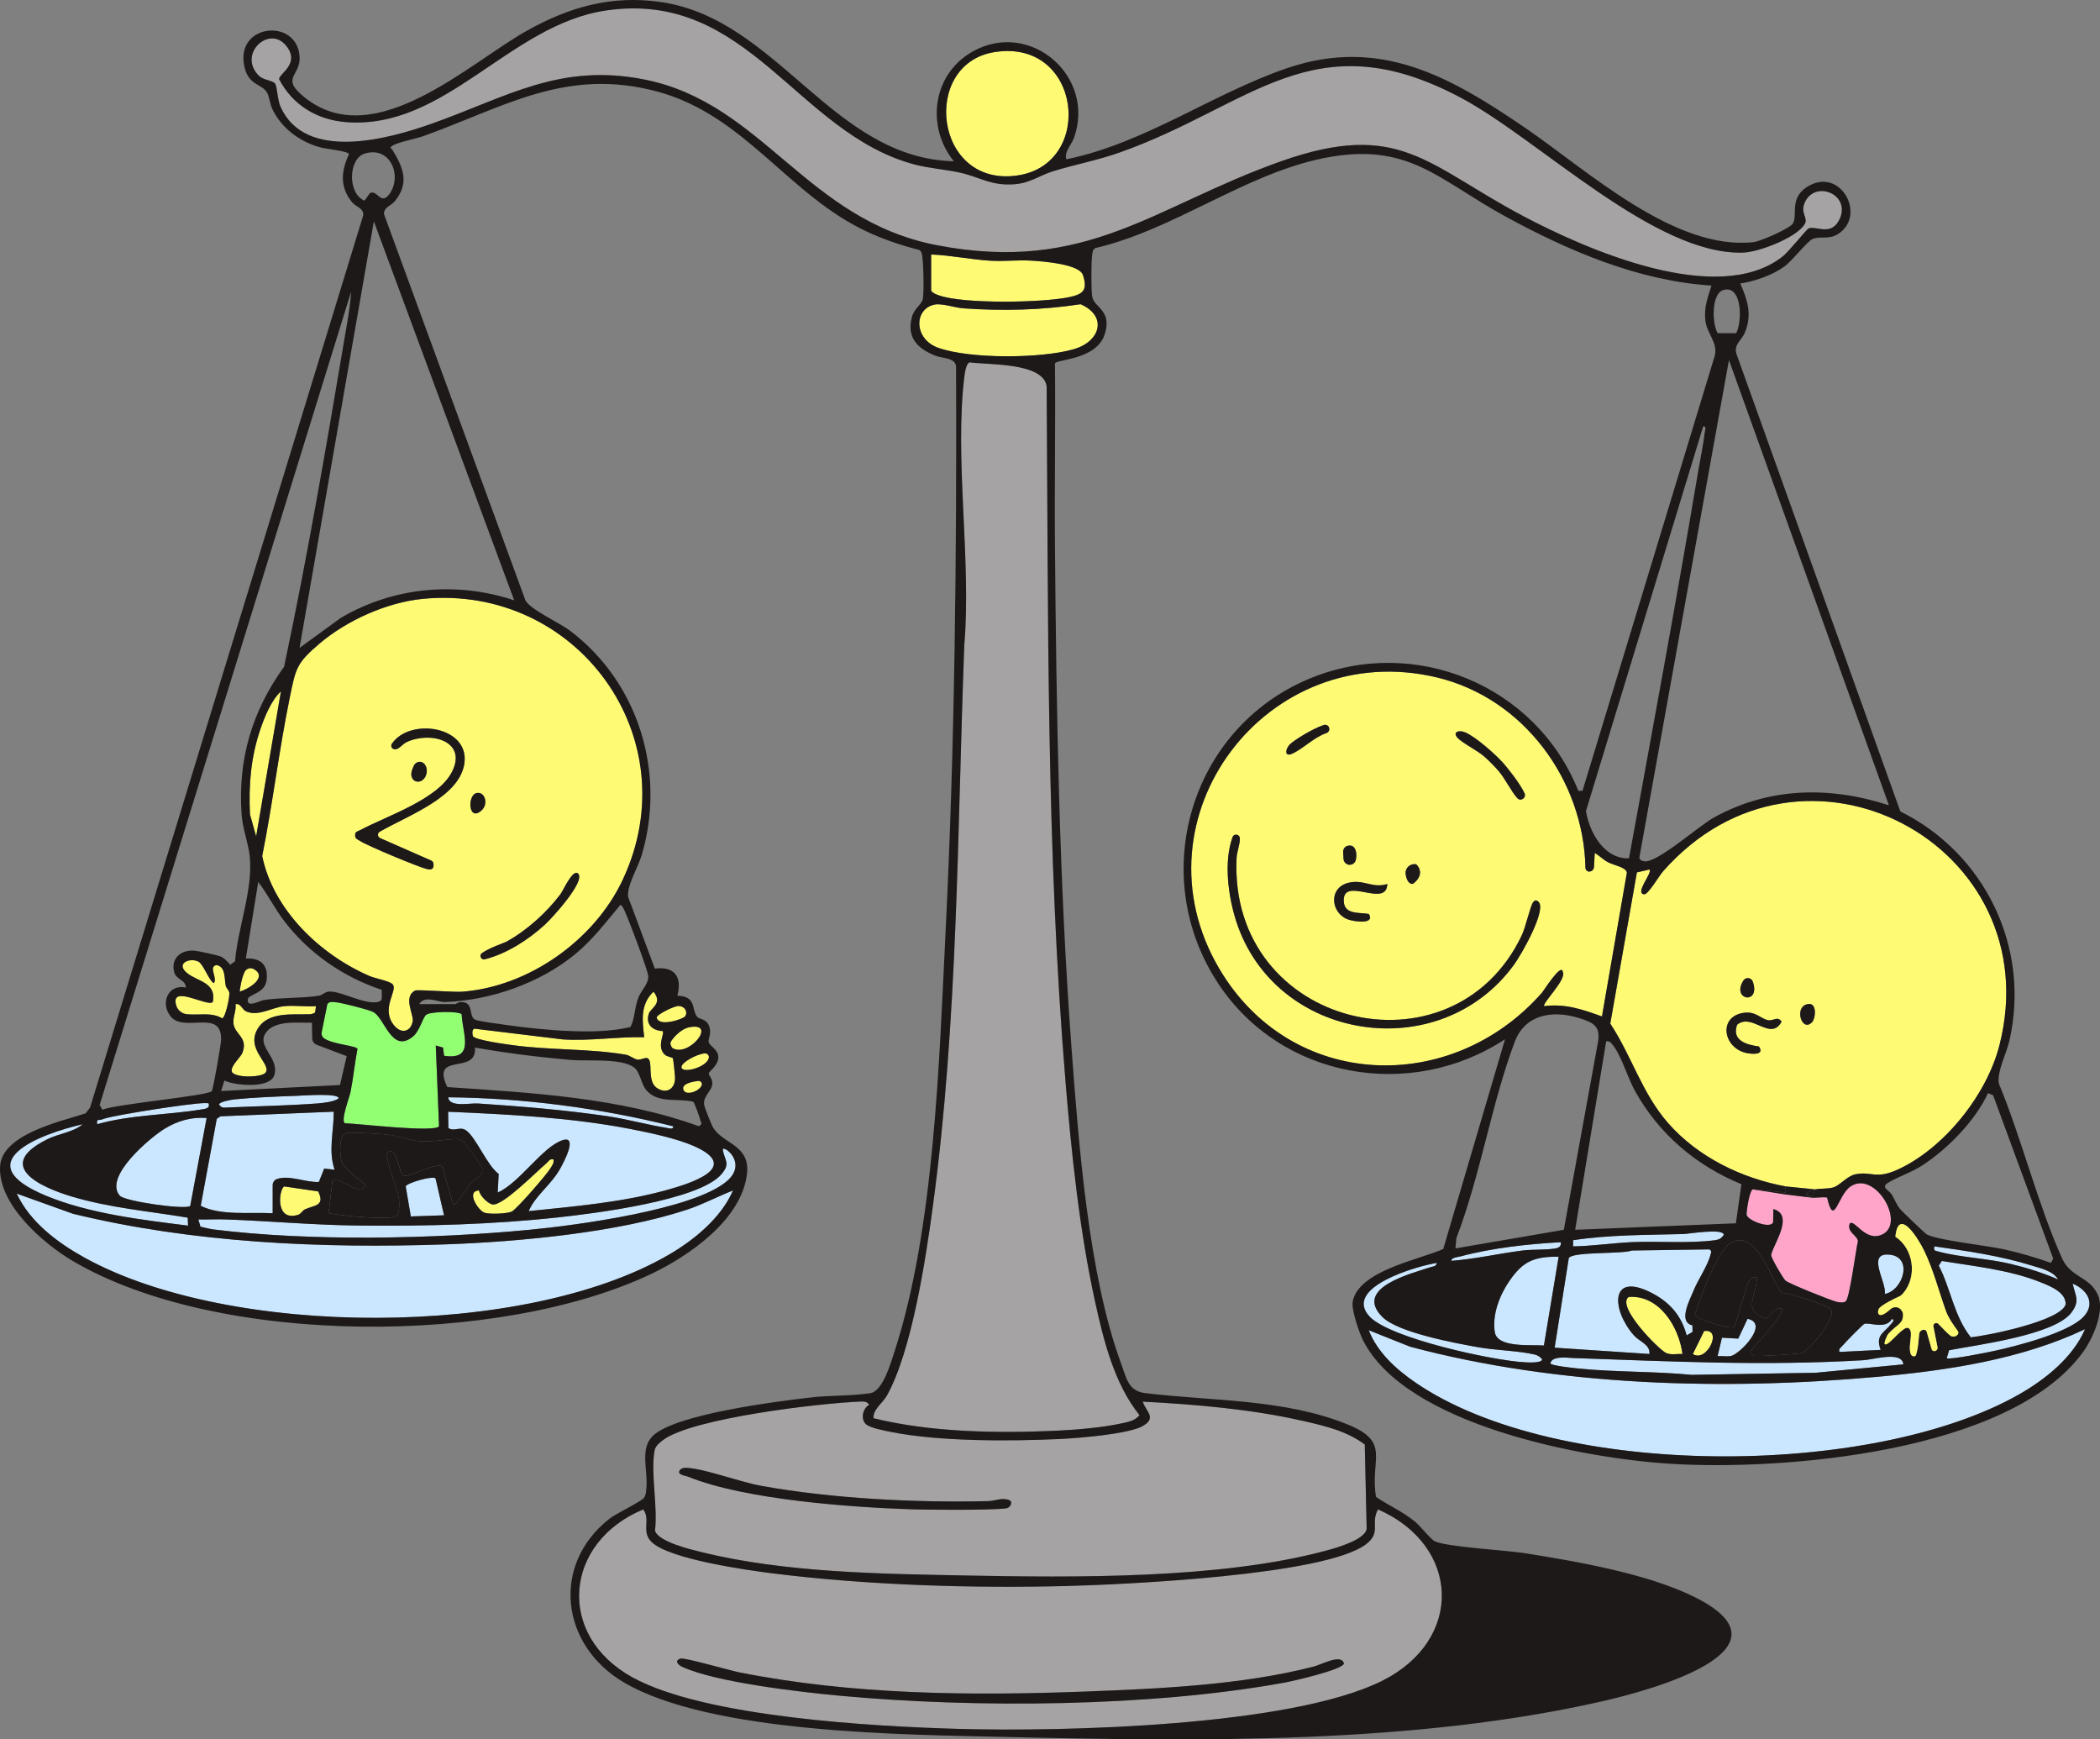 <svg width="454" height="376" viewBox="0 0 454 376" fill="none" xmlns="http://www.w3.org/2000/svg">
<rect x="0" y="0" width="454" height="376" fill="#808080" stroke="none"/>
<g clip-path="url(#clip0_1766_5559)">
<path d="M38.088 217.311C38.391 218.368 39.306 219.133 40.395 219.245C42.952 219.513 45.687 218.744 48.03 220.127C48.731 220.055 49.699 215.463 49.583 214.621C49.498 214.012 48.9 213.569 48.811 213.122C48.468 211.443 48.793 209.228 47.066 208.673C46.589 208.52 46.076 208.865 46.026 209.366C45.951 210.118 46.897 212.021 46.183 212.522C45.121 211.824 43.951 208.404 42.898 207.871C41.051 206.936 37.878 208.256 40.439 210.338C42.702 212.177 46.861 212.356 46.018 216.604C44.866 217.75 36.762 212.67 38.097 217.311H38.088Z" fill="#FFFA74"/>
<path d="M61.471 256.472C60.378 256.812 59.267 264.175 64.439 262.609C65.068 262.421 65.425 261.651 65.925 261.418C67.879 260.514 70.378 260.72 68.785 257.537L61.471 256.468V256.472Z" fill="#FFFA74"/>
<path d="M96.234 268.991C69.562 269.918 41.675 268.678 15.771 262.376L3.61 258.012C6.48 264.202 12.504 268.678 18.332 271.892C49.788 289.254 113.326 289.353 144.483 271.288C150.021 268.078 155.858 263.32 158.464 257.34C155.1 258.647 151.994 260.339 148.54 261.481C133.528 266.44 112.099 268.441 96.23 268.991H96.234Z" fill="#CBE7FF"/>
<path d="M151.659 234.723C151.936 234.217 151.53 233.599 150.954 233.662C149.548 233.81 147.228 234.32 147.759 235.618C148.267 236.858 150.927 236.057 151.659 234.723Z" fill="#FFFA74"/>
<path d="M103.348 238.537C112.679 239.15 122.144 239.933 131.39 241.294C135.661 241.921 139.851 243.134 144.073 243.796C144.55 243.872 145.626 244.27 145.518 243.465C129.659 239.512 113.259 237.355 96.881 237.194C97.136 239.441 101.5 238.416 103.343 238.537H103.348Z" fill="#CBE7FF"/>
<path d="M87.702 256.436L88.818 262.958L95.989 262.707L94.146 254.709C93.32 254.172 88.18 255.649 87.698 256.436H87.702Z" fill="#CBE7FF"/>
<path d="M100.523 247.144C100.054 246.54 99.332 246.195 98.568 246.222C95.748 246.325 92.678 246.996 89.942 246.611C88.144 246.361 85.917 245.497 83.713 245.251C82.534 245.121 75.555 244.687 74.881 244.888C73.154 245.412 73.453 249.709 73.877 251.087C74.431 252.896 79.031 255.845 79.027 256.213C77.67 258.84 73.489 254.131 71.874 255.282L71.057 262.206C73.181 262.801 85.176 263.893 85.984 262.73C87.318 258.397 84.351 254.427 83.797 250.528C83.686 249.749 83.195 249.481 84.181 248.827C86.02 248.465 86.18 253.809 87.354 254.163C89.121 254.239 94.338 251.249 95.583 252.144L98.015 260.46C98.64 260.612 101.054 256.562 101.79 255.752C102.692 254.758 104.713 253.925 104.414 252.735C104.321 252.372 101.866 248.854 100.532 247.144H100.523Z" fill="#1D1919"/>
<path d="M104.785 262.166C105.923 262.501 109.457 262.385 110.604 261.919C111.594 261.517 118.342 253.733 119.042 252.48C119.386 251.862 119.814 251.437 119.64 250.622C118.801 250.43 118.583 251.096 118.079 251.513C116.012 253.223 108.823 260.586 106.543 260.371C105.557 260.277 103.66 258.437 103.566 257.336C100.612 257.443 103.428 261.767 104.78 262.166H104.785Z" fill="#FFFA74"/>
<path d="M72.338 252.856C70.918 248.653 72.177 244.624 72.15 240.3L47.66 241.303L46.861 241.845L43.394 260.653C47.713 262.81 54.032 262 58.95 262.251V256.195C58.95 255.608 59.303 255.058 59.856 254.865C62.542 253.925 66.077 255.635 68.928 255.492L70.084 252.587L72.333 252.847L72.338 252.856Z" fill="#CBE7FF"/>
<path d="M56.259 157.726C54.228 163.747 53.729 169.749 54.05 176.087L55.375 180.791L60.73 149.464C58.66 151.348 57.16 155.045 56.255 157.726H56.259Z" fill="#FFFA74"/>
<path d="M43.523 239.83C44.344 239.696 45.433 239.633 45.116 238.537C44.375 237.937 28.975 240.475 26.739 240.913C25.209 241.213 23.451 241.482 22 242.001C21.286 242.256 20.804 241.764 21.023 243.008C28.306 240.954 36.182 241.039 43.519 239.83H43.523Z" fill="#CBE7FF"/>
<path d="M9.871 258.446C19.273 262.358 30.599 263.679 40.658 264.941L40.591 263.218C32.251 261.821 23.647 261.096 15.48 258.639C8.421 256.517 -1.183 251.933 10.219 246.271C12.709 245.036 15.846 244.758 17.899 243.013C8.537 245.148 -7.31 251.293 9.875 258.442L9.871 258.446Z" fill="#CBE7FF"/>
<path d="M54.84 209.465C54.121 209.075 53.238 209.371 52.881 210.105C52.252 211.394 51.908 213.507 51.819 214.361C54.38 213.547 57.776 211.054 54.84 209.465Z" fill="#FFFA74"/>
<path d="M92.084 219.402C91.344 220.118 90.701 222.875 89.326 224.016C84.663 227.893 83.24 220.091 80.683 218.753C79.647 218.211 73.721 216.716 72.503 216.626C71.856 216.577 71.222 216.438 70.771 217.043L69.549 223.103C69.446 223.622 69.642 224.164 70.079 224.459C72.047 225.793 77.13 226.035 77.282 226.738C76.693 229.759 76.398 232.95 75.8 235.954C75.546 237.234 73.605 242.176 74.555 242.798C77.349 242.86 93.892 244.861 94.913 243.465L94.213 225.995L95.779 226.442L96.011 228.21C102.812 229.226 99.978 223.484 99.813 219.249C99.327 218.529 92.914 218.587 92.084 219.393V219.402Z" fill="#92FF72"/>
<path d="M50.212 231.841C51.364 233.076 56.678 232.875 57.424 231.854C58.78 229.988 52.885 226.751 55.826 222.199C58.089 218.699 63.172 219.348 66.911 219.25C67.335 219.241 67.75 219.115 68.107 218.883L68.125 218.869L68.321 217.504C66.085 217.656 63.613 217.28 61.413 217.504C58.78 217.772 55.822 219.814 53.162 218.609C52.381 218.256 52.091 216.859 50.926 217.052C51.127 218.484 50.306 219.836 50.48 221.259C50.775 223.667 53.769 224.267 52.368 227.678C52.011 228.546 49.471 230.775 50.217 231.836L50.212 231.841Z" fill="#FFFA74"/>
<path d="M47.356 238.756C47.928 239.611 48.436 239.427 49.293 239.391C55.487 239.123 62.453 238.984 68.535 238.528C69.897 238.425 72.275 238.169 73.217 237.413C73.217 236.236 65.528 236.827 64.207 236.871C59.923 237.024 54.934 237.216 50.694 237.641C50.078 237.704 47.356 238.156 47.352 238.756H47.356Z" fill="#CBE7FF"/>
<path d="M35.602 243.984C32.501 245.886 22.299 254.391 25.909 258.477C26.985 259.695 39.873 261.525 41.118 260.706L44.674 241.665C41.386 241.428 38.382 242.279 35.602 243.984Z" fill="#CBE7FF"/>
<path d="M368.418 287.728L365.977 292.692C368.975 294.679 372.568 287.128 368.418 287.728Z" fill="#FFFA74"/>
<path d="M340.089 269.417C344.311 269.359 348.586 268.692 352.79 268.504C358.355 268.258 365.258 268.826 370.68 268.096C371.657 267.967 372.072 267.752 372.657 266.955C372.67 265.42 365.053 266.722 363.982 266.749C355.998 266.964 347.984 266.888 340.089 268.083V269.412V269.417Z" fill="#CBE7FF"/>
<path d="M339.161 271.95L336.1 291.327L356.601 292.692C356.775 290.62 354.472 290.051 353.245 288.677C348.537 283.395 347.832 274.922 356.761 279.331C360.796 281.323 363.473 284.246 364.642 288.664L365.91 287.921L365.892 286.502C362.701 285.781 365.316 280.987 366.204 278.825C367.168 276.489 369.225 273.557 369.792 271.22C369.926 270.679 370.18 270.522 369.555 270.079L352.812 270.321C350.683 271.144 340.04 270.509 339.161 271.955V271.95Z" fill="#CBE7FF"/>
<path d="M419.808 272.586L419.147 273.579C421.816 278.803 422.369 284.317 426.06 289.08C429.786 288.717 445.552 285.521 446.57 281.967C446.695 279.255 442.902 277.867 440.733 277.017C434.271 274.484 426.64 273.687 419.808 272.586Z" fill="#CBE7FF"/>
<path d="M352.112 280.356C349.287 282.353 358.676 291.775 360.18 292.459C361.287 292.961 362.585 292.612 363.741 292.688C362.947 286.721 358.68 279.868 352.112 280.352V280.356Z" fill="#FFFA74"/>
<path d="M377.807 285.083L375.794 289.367L372.273 289.165L371.327 293.14C372.26 293.082 373.304 293.292 374.21 293.117C376.057 292.764 382.658 286.095 377.807 285.083Z" fill="#CBE7FF"/>
<path d="M379.208 293.068C379.864 293.274 389.097 292.696 389.615 292.459C391.27 291.703 397.076 284.998 395.795 282.916C395.469 282.388 386.531 279.264 385.152 279.497C382.729 276.287 379.775 265.715 374.281 268.584C371.363 270.11 367.405 280.933 366.378 284.362C366.458 284.863 373.657 287.486 374.835 286.815C375.348 286.484 377.298 278.243 378.106 276.896C378.623 276.037 378.806 276.032 379.801 276.14C379.904 279.922 376.41 283.382 381.747 285.02C382.948 284.362 383.479 282.563 385.157 282.854C386.165 283.865 379.342 290.857 378.467 292.034C378.356 292.526 378.771 292.938 379.203 293.072L379.208 293.068Z" fill="#1D1919"/>
<path d="M418.188 269.421C418.019 270.41 418.264 270.316 419.058 270.536C423.637 271.811 429.724 272.013 434.704 273.217C438.252 274.076 441.616 275.142 444.963 276.574C443.825 274.703 441.219 274.188 439.26 273.571C432.562 271.471 425.145 270.393 418.193 269.417L418.188 269.421Z" fill="#CBE7FF"/>
<path d="M391.511 258.871L386.067 258.209L378.913 257.09C378.204 257.524 377.588 261.597 377.601 262.519C377.624 263.772 382.858 265.769 383.336 264.193L383.385 261.364C388.24 262.649 382.84 269.806 382.925 271.395C382.956 271.995 385.491 276.372 386.027 276.833C386.767 277.474 395.916 281.166 397.098 281.408C397.705 281.533 398.49 281.69 399.026 281.31C399.896 280.692 401.217 270.088 401.677 268.307C401.556 267.035 399.236 266.355 399.892 264.498C400.94 263.401 403.247 268.584 406.925 266.852C412.115 264.404 405.385 252.949 400.11 256.441C397.268 258.321 396.54 265.576 395.005 258.862C393.845 258.683 392.448 259.055 391.511 258.871Z" fill="#FFA5C9"/>
<path d="M359.497 188.396C358.698 189.309 356.297 193.382 355.485 193.315C353.276 193.127 357.328 188.651 356.601 187.957L353.879 188.58L348.126 221.259C352.785 228.331 354.981 236.33 360.63 242.771C367.07 250.116 376.508 254.7 386.036 256.459L392.435 257.103C393.734 256.861 395.184 257.023 396.34 256.678C397.741 256.257 399.37 254.198 401.106 253.845C404.604 253.128 405.515 255.008 410.321 252.797C420.335 248.187 429.514 236.661 432.245 225.999C443.352 182.671 389.704 153.98 359.497 188.392V188.396ZM376.892 211.976C377.164 211.546 377.691 211.34 378.177 211.483C378.534 211.586 378.824 211.859 378.945 212.213C380.676 217.311 374.21 216.215 376.892 211.976ZM375.553 221.51C374.313 224.952 377.593 225.838 380.266 226.219C381.506 228.04 379.021 227.866 377.914 227.691C372.519 226.832 371.287 219.715 377.03 218.932C379.663 218.574 380.721 220.328 382.359 220.552C383.372 220.691 384.376 219.594 385.161 220.865C382.747 225.216 378.806 218.842 375.553 221.514V221.51ZM391.748 220.964C389.441 223.367 387.633 217.15 391.181 217.016C392.828 217.061 392.506 220.171 391.748 220.964Z" fill="#FFFA74"/>
<path d="M220.163 37.899C236.746 35.28 233.792 8.299 215.023 11.257C198.922 13.795 201.956 40.777 220.163 37.899Z" fill="#FFFA74"/>
<path d="M341.209 295.825C349.345 296.64 357.591 296.403 365.727 297.195L392.542 296.743L411.485 294.93C411.177 291.976 405.104 293.901 402.779 294.035C381.055 295.297 361.88 294.308 340.33 293.57C338.898 293.52 335.488 293.01 335.172 294.706C335.158 295.199 340.326 295.74 341.205 295.825H341.209Z" fill="#CBE7FF"/>
<path d="M326.331 276.878C324.216 279.953 322.561 284.161 323.163 287.965C323.712 291.425 330.986 290.638 333.779 290.844L336.966 271.655C331.682 271.619 329.277 272.599 326.331 276.878Z" fill="#CBE7FF"/>
<path d="M408.125 271.189C403.6 271.042 407.902 277.259 407.478 279.712C411.575 278.91 413.752 271.373 408.125 271.189Z" fill="#CBE7FF"/>
<path d="M403.024 286.193C402.716 286.323 398.754 290.342 398.325 290.902C397.982 291.349 397.46 291.47 397.66 292.245L406.581 291.797C405.381 288.552 407.295 288.189 408.821 286.211C409.089 285.862 409.709 285.437 409.04 285.087C407.674 287.5 404.095 285.745 403.024 286.193Z" fill="#CBE7FF"/>
<path d="M333.382 214.572C333.703 214.209 337.613 207.988 337.862 210.114C338.768 211.694 333.257 216.985 333.846 217.495C338.478 216.926 342.111 218.216 346.328 219.728L351.719 188.638C351.504 187.452 349.005 187.098 347.667 186.404C346.618 185.863 345.792 184.977 344.775 184.381L344.605 187.425C344.574 187.975 344.119 188.41 343.57 188.41C343.128 188.41 342.771 188.052 342.762 187.608C342.365 168.621 329.402 150.972 310.73 146.465C273.981 137.598 244.328 176.736 263.593 209.411C279.104 235.717 313.729 236.925 333.382 214.581V214.572ZM316.759 158.317C319.066 159.311 323.176 162.963 324.93 164.893C325.64 165.671 328.536 169.216 329.584 171.463C330.044 172.444 328.781 173.334 328.04 172.551C328.036 172.547 328.027 172.538 328.023 172.533C326.818 171.257 325.403 168.326 324.011 166.71C323.141 165.698 321.904 164.432 320.905 163.559C319.365 162.216 316.192 160.663 315.117 159.517C313.943 158.264 315.367 157.722 316.755 158.322L316.759 158.317ZM306.022 186.807C306.129 186.821 306.232 186.87 306.299 186.95C307.557 188.36 306.991 189.931 305.554 190.992C305.487 191.042 305.411 191.077 305.331 191.077C304.518 191.109 303.987 189.985 303.876 188.862C303.76 187.658 304.822 186.668 306.018 186.812L306.022 186.807ZM291.269 182.85C291.773 182.698 292.322 182.747 292.679 183.132C293.264 183.768 293.326 184.878 293.126 185.845C292.987 186.507 292.394 186.973 291.72 186.933C291.042 186.892 290.497 186.346 290.457 185.666L290.372 184.202C290.337 183.602 290.694 183.025 291.269 182.85ZM291.434 190.854C294.786 189.972 296.669 192.134 299.927 191.091C299.766 196.493 290.176 189.139 290.515 194.895C290.685 197.756 293.907 197.196 295.928 197.568C297.329 199.832 292.974 199.264 291.573 198.803C287.722 197.545 287.097 191.999 291.439 190.854H291.434ZM278.703 161.07C279.412 160.202 283.696 157.534 286.195 156.715C286.941 156.473 287.623 157.23 287.315 157.95C287.208 158.205 286.99 158.389 286.731 158.474C284.049 159.36 281.536 162.019 279.243 162.968C277.748 163.586 277.828 162.135 278.698 161.07H278.703ZM267.225 199.049C265.552 193.826 264.498 186.297 266.471 180.944C266.779 180.111 268.011 180.326 268.042 181.217C268.086 182.519 267.399 184.122 267.332 185.478C265.587 222.181 314.073 233.698 329.013 202.138C329.776 200.522 330.847 195.898 331.387 195.119C331.847 194.452 332.24 194.502 332.735 195.101C334.123 197.218 328.853 206.408 327.326 208.507C311.226 230.672 275.579 225.153 267.216 199.049H267.225Z" fill="#FFFA74"/>
<path d="M230.556 342.846C210.212 343.374 187.346 342.654 167.18 340.129C161.494 339.417 144.782 337.068 140.904 333.361C138.508 331.07 140.766 328.554 139.061 326.289C122.005 333.352 120.051 353.418 136.745 362.599C152.453 371.233 189.037 373.22 207.311 373.731C229.892 374.362 278.993 373.194 298.757 363.364C316.554 354.511 315.764 334.122 297.914 326.28C296.178 329.351 298.748 331.253 295.236 333.872C286.276 340.559 243.083 342.524 230.552 342.846H230.556ZM277.699 363.722C248.777 369.008 210.756 369.277 181.451 366.547C173.048 365.763 154.783 363.673 147.5 360.316C146.536 359.873 145.746 358.937 147.152 358.526C148.026 358.27 157.737 361.086 159.723 361.484C184.16 366.359 209.748 366.591 234.559 365.656C250.513 365.056 268.631 364.246 284.053 360.244C285.785 359.797 290.038 357.398 290.56 359.604C290.247 360.938 279.555 363.382 277.703 363.722H277.699Z" fill="#A5A3A3"/>
<path d="M231.23 64.218C234.127 63.591 235.198 62.749 234.131 59.464C233.35 57.056 225.384 56.483 222.97 56.34C220.012 56.165 216.99 56.537 214.032 56.353C209.788 56.089 205.562 55.176 201.309 55.015V62.848C201.755 63.425 202.34 63.613 202.991 63.846C208.271 65.753 225.532 65.453 231.235 64.218H231.23Z" fill="#FFFA74"/>
<path d="M209.623 78.322C208.882 78.568 208.596 80.466 208.498 81.253C206.285 99.05 210.029 121.162 208.467 139.41C206.95 179.73 207.115 220.507 201.688 260.626C200.158 271.946 197.172 291.913 191.737 301.671C190.795 303.363 188.796 304.527 188.814 306.559C201.211 309.625 215.509 309.849 228.321 309.271C232.373 309.088 238.071 308.609 242.003 307.776C243.516 307.454 245.386 307.203 246.332 305.896C240.901 299.079 238.638 289.939 236.773 281.506C233.372 266.118 231.614 249.122 230.311 233.38C226.188 183.607 226.634 133.471 226.264 83.465C225.456 78.286 213.456 78.894 209.614 78.322H209.623Z" fill="#A5A3A3"/>
<path d="M246.987 308.296C243.98 309.987 233.029 310.887 229.218 311.062C218.481 311.559 203.17 311.639 192.75 309.558C191.456 309.298 187.966 308.663 187.145 307.799C186.038 306.63 186.529 304.46 187.913 303.658C187.386 302.879 186.775 302.942 185.931 302.973C177.359 303.309 149.664 306.532 143.327 311.299C142.613 311.836 141.699 312.592 141.525 313.519C140.614 318.326 142.252 325.73 141.605 330.873C142.31 333.294 149.356 334.95 151.695 335.523C169.656 339.954 190.211 340.21 208.695 340.568C232.23 341.024 263.686 341.342 286.383 335.273C288.587 334.682 295.004 332.954 295.464 330.506L295.053 312.252C291.171 309.329 286.378 308.215 281.724 307.159C270.469 304.594 258.559 303.591 247.054 302.987C247.782 305.198 250.196 306.492 246.992 308.3L246.987 308.296ZM218.601 324.987C218.503 325.564 218.039 326.007 217.459 326.07C213.568 326.508 199.85 326.356 197.494 326.28C184.044 325.85 161.075 324.208 148.758 319.213C148.25 319.007 146.473 318.81 146.866 317.991C147.223 317.248 148.111 317.265 148.821 317.324C152.859 317.668 159.937 320.349 164.632 321.2C179.871 323.957 198.114 324.87 213.599 324.494C215.192 324.454 216.602 323.653 218.218 324.288C218.494 324.396 218.65 324.696 218.601 324.991V324.987Z" fill="#A5A3A3"/>
<path d="M208.231 66.648C206.517 66.527 203.607 65.529 202.086 65.834C197.543 66.733 197.512 73.304 202.844 75.188C209.752 77.632 225.139 77.529 232.194 75.475C237.88 73.823 239.517 68.353 233.622 65.766C225.202 67.051 216.723 67.257 208.235 66.653L208.231 66.648Z" fill="#FFFA74"/>
<path d="M385.375 55.453C386.692 54.424 390.516 49.626 390.967 49.402C392.439 48.668 395.764 51.143 397.603 47.576C400.432 42.093 392.453 38.749 390.195 43.726C389.092 46.157 391.074 47.047 390.101 48.542C388.227 51.43 380.283 54.464 376.914 54.59C357.837 55.288 332.856 30.236 316.001 21.212C284.022 4.091 270.612 22.89 242.021 32.97C237.295 34.636 232.453 35.549 227.727 36.985C224.795 37.881 222.756 39.55 219.391 39.814C214.228 40.222 212.064 38.324 207.57 37.317C204.411 36.605 200.939 36.404 197.73 35.549C172.236 28.785 161.807 -2.238 131.069 2.251C110.095 5.313 96.293 28.11 74.774 26.386C68.527 25.885 63.261 22.707 60.351 17.116C60.24 15.948 65.086 13.777 61.828 9.829C58.12 5.335 51.31 11.75 55.978 16.369C56.964 17.345 58.861 17.336 59.445 18.038C59.941 18.634 59.968 21.543 60.659 23.087C66.045 35.105 84.221 29.967 93.423 26.7C109.618 20.952 120.993 13.553 139.293 17.174C164.953 22.246 174.266 47.598 202.63 53.014C235.05 59.209 249.5 44.568 276.94 34.859C302.506 25.813 308.513 35.678 329.085 46.582C342.937 53.927 371.336 66.447 385.38 55.445L385.375 55.453Z" fill="#A5A3A3"/>
<path d="M448.087 277.478C448.694 280.159 449.72 281.175 447.833 283.713C444.205 288.597 427.385 290.718 421.383 291.869L420.866 293.583C421.357 294.031 429.742 292.321 431.13 292.021C435.936 290.987 446.896 288.162 450.269 284.81C453.188 281.909 451.331 278.803 448.087 277.469V277.478Z" fill="#CBE7FF"/>
<path d="M304.853 291.112L295.906 287.554C297.807 292.379 301.845 296.013 306.031 298.882C336.649 319.853 404.617 319.539 436.484 301.434C442.138 298.22 448.132 293.444 450.756 287.33C436.949 293.865 421.075 296.246 405.907 297.62C372.777 300.615 336.988 299.675 304.849 291.117L304.853 291.112Z" fill="#CBE7FF"/>
<path d="M77.451 264.923C67.911 264.824 58.472 263.951 48.905 263.602C46.901 263.531 44.884 263.643 42.885 263.602L43.331 265.164C44.295 265.384 45.308 265.657 46.285 265.782C67.139 268.374 93.543 267.832 114.504 265.836C124.33 264.9 149.896 261.516 157.134 255.331C161.543 251.562 156.831 247.739 156.233 248.384C156.608 250.944 158.005 251.374 156.019 253.764C151.262 259.489 128.405 262.313 120.747 263.146C106.271 264.721 91.995 265.07 77.447 264.923H77.451Z" fill="#CBE7FF"/>
<path d="M336.296 269.864C337.064 269.73 337.546 269.381 337.412 268.526C330.392 268.902 322.525 269.766 315.715 271.601C315.162 271.749 313.769 271.834 313.765 272.55C318.941 272.165 324.02 270.97 329.161 270.321C331.294 270.052 334.19 270.231 336.296 269.869V269.864Z" fill="#CBE7FF"/>
<path d="M329.607 294.478C330.258 294.509 333.413 294.724 333.387 293.816C332.954 293.296 332.396 292.947 331.735 292.795C328.143 291.963 323.359 291.909 319.477 291.215C314.546 290.329 302.18 288.068 298.806 284.644C292.577 278.324 305.317 275.258 309.133 273.96C309.717 273.759 310.494 273.83 310.632 273.007C306.576 273.602 290.078 278.284 296.129 284.64C300.6 289.34 322.877 294.142 329.602 294.478H329.607Z" fill="#CBE7FF"/>
<path d="M145.081 225.077C144.903 225.346 144.889 225.69 145.032 225.977L145.273 226.469C148.718 228.882 155.318 220.825 148.986 222.056C147.545 222.338 145.947 223.757 145.081 225.073V225.077Z" fill="#FFFA74"/>
<path d="M147.321 230.704C147.451 232.158 152.886 230.73 153.248 228.636C153.337 228.112 152.891 227.669 152.364 227.709C150.575 227.852 147.237 229.719 147.321 230.704Z" fill="#FFFA74"/>
<path d="M148.138 219.679C148.776 218.627 147.986 217.454 146.648 217.463C145.742 217.463 141.962 219.299 141.962 219.961C142.426 222.123 147.794 220.252 148.138 219.684V219.679Z" fill="#FFFA74"/>
<path d="M139.275 224.209C133.452 224.061 127.57 225.073 121.631 224.674L102.91 222.401C101.995 222.114 102.071 223.385 102.219 223.927C102.46 224.818 109.725 225.771 110.996 225.941C118.958 227.02 127.637 226.662 135.286 227.982C136.17 228.134 137.107 228.958 137.812 229.043C138.561 229.133 139.365 228.578 139.891 228.716C141.364 229.106 139.735 233.604 141.975 235.153C144.015 236.563 145.965 235.43 145.942 232.995C145.938 232.485 145.572 228.931 145.46 228.748C145.349 228.564 144.229 228.425 143.756 228C141.846 226.29 143.742 223.403 143.278 222.88C141.092 222.772 139.548 221.474 140.257 219.147C140.65 217.857 143.376 216.976 141.288 214.357C138.383 217.07 138.856 220.633 139.275 224.204V224.209Z" fill="#FFFA74"/>
<path d="M136.245 244.038C123.438 241.562 109.907 240.886 96.881 240.323L96.939 243.845C98.242 244.678 99.403 243.442 100.706 244.315C102.901 245.783 105.28 251.947 107.81 253.76L107.6 257.779C112.277 255.751 117.253 247.945 121.559 246.49C125.143 245.282 121.715 251.548 121.055 252.708C119.051 256.244 115.82 258.312 114.29 261.807C124.161 260.778 134.335 259.936 143.93 257.3C149.196 255.854 160.557 252.354 149.981 247.721C146.215 246.07 140.351 244.834 136.25 244.038H136.245Z" fill="#CBE7FF"/>
<path d="M91.437 129.451C83.646 130.203 74.944 134.12 69.008 139.182C64.064 143.399 63.944 144.509 62.663 150.726C60.325 162.077 58.977 173.684 56.688 185.053C59.093 196.717 69.241 206.399 79.937 211.005C81.151 211.528 84.266 212.066 84.895 212.777C86.091 214.129 82.12 218.081 85.283 221.756C86.868 223.6 88.844 222.969 89.233 220.749C89.483 219.321 87.086 215.521 89.746 214.12C90.192 213.887 98.104 214.505 99.805 214.384C114.254 213.346 128.476 203.257 134.617 190.218C149.062 159.535 124.75 126.242 91.442 129.456L91.437 129.451ZM121.167 193.284C121.805 192.438 123.862 187.694 124.995 188.848C126.647 190.531 119.23 198.566 117.864 199.819C114.259 203.131 109.586 206.144 104.807 207.37C104.008 207.576 103.517 206.515 104.187 206.032C105.762 204.886 109.029 203.812 109.524 203.539C113.888 201.131 118.177 197.259 121.167 193.284ZM102.995 171.441C104.798 170.998 105.726 173.778 104.057 175.232C101.241 177.685 101.009 171.933 102.995 171.441ZM100.416 164.861C99.505 172.278 88.273 176.221 82.097 179.789C81.553 180.107 81.597 180.908 82.173 181.163L93.249 186.033C93.521 186.154 93.7 186.413 93.709 186.713L93.727 187.156C93.744 187.622 93.347 187.998 92.883 187.953C92.687 187.935 92.49 187.904 92.294 187.859C90.451 187.429 79.366 182.806 77.826 181.781C77.345 181.458 76.742 181.342 76.782 180.572C76.706 179.722 77.376 179.708 77.898 179.431C83.614 176.36 94.824 172.788 97.787 166.705C100.974 160.17 93.129 158.008 87.934 160.403C86.85 160.904 85.98 162.467 84.931 161.831C84.569 161.612 84.489 161.106 84.73 160.757C88.621 155.077 101.38 156.983 100.416 164.861ZM89.451 165.546C89.782 164.808 90.679 164.445 91.379 164.843C92.745 165.622 92.522 168.317 90.821 168.903C90.732 168.934 90.634 168.957 90.536 168.966C90.143 168.993 89.661 168.872 89.411 168.608C88.55 167.69 88.996 166.567 89.451 165.546Z" fill="#FFFA74"/>
<path d="M453.514 279.859C451.702 275.858 447.694 276.243 445.775 271.959C440.487 260.142 437.105 246.24 432.116 234.168C431.745 231.545 433.753 227.799 434.396 225.028C439.05 204.868 429.121 184.466 410.838 175.407L375.446 76.616C374.71 74.481 376.486 73.644 377.218 71.894C378.842 68.013 377.807 64.902 376.236 61.29C379.431 60.78 383.104 59.518 385.75 57.624C387.459 56.403 390.663 52.204 391.859 51.667C393.475 50.942 395.3 51.926 397.433 50.543C403.672 46.488 397.75 35.71 390.538 40.49C386.825 42.952 388.677 46.51 387.615 48.301C386.977 49.375 380.618 52.164 379.141 52.334C362.005 54.276 343.021 36.703 329.705 27.617C313.546 16.588 298.356 7.896 278.279 14.726C262.232 20.191 247.541 30.956 230.543 34.434C229.981 32.908 231.672 31.247 232.181 29.81C236.929 16.485 222.756 4.239 210.381 11.078C201.63 15.912 200.086 27.273 206.213 34.868C179.951 34.192 168.175 4.194 143.015 0.461C132.354 -1.119 123.206 1.45 113.986 6.598C101.447 13.594 81.169 33.02 66.081 21.234C60.369 16.772 65.01 16.57 64.773 12.287C64.292 3.702 50.426 5.085 52.917 14.748C53.858 18.401 56.495 18.128 57.633 19.865C58.267 20.831 58.303 22.376 58.865 23.553C60.891 27.787 64.836 30.661 69.312 31.874C70.521 32.201 75.336 32.67 75.461 33.324C73.69 37.03 73.435 40.504 76.175 43.789C76.93 44.698 78.781 45.047 78.505 46.613L19.465 239.436L18.479 240.685C13.111 242.426 0.375 245.166 0.013 252.175C-0.411 260.384 9.398 268.871 15.811 272.631C47.388 291.13 108.225 290.946 140.918 275.316C149.071 271.418 160.281 263.62 161.477 253.858C162.253 247.529 156.554 247.395 154.247 243.881C153.841 243.263 152.27 239.324 152.217 238.707C152.043 236.84 153.913 235.847 154.002 234.244C154.06 233.192 153.199 232.409 153.225 232.037C153.257 231.612 155.345 230.328 155.296 228.452C155.256 226.841 153.359 226.062 153.212 225.283C153.069 224.504 153.846 223.533 153.359 221.953C152.797 220.127 151.173 220.431 150.664 219.733C149.455 218.077 150.584 215.346 146.429 215.239C147.531 211.233 145.858 208.802 141.569 209.38L135.795 193.879C135.464 191.538 137.941 187.483 138.709 184.918C144.041 167.081 138.048 147.467 123.175 136.295C120.702 134.438 114.763 131.864 113.598 129.787L83.012 46.273C82.976 44.747 84.552 44.541 85.484 43.35C88.59 39.367 87.068 36.063 84.841 32.398C84.605 32.013 84.056 32.026 84.833 31.507C86.002 30.728 89.92 30.003 91.642 29.385C109.153 23.07 122.398 14.52 142.056 19.78C161.079 24.869 170.464 42.267 187.623 50.167C191.117 51.779 194.789 53.028 198.52 53.976C198.913 54.07 199.082 54.308 199.23 54.666C199.68 55.785 199.77 63.295 199.515 64.625C199.297 65.771 197.65 66.657 197.154 68.519C195.972 72.968 198.319 75.296 202.081 76.84C203.723 77.516 206.722 77.283 206.691 79.378C206.838 120.061 206.445 160.64 204.437 201.157C203.05 229.137 202.019 265.652 193.393 292.133C192.58 294.63 190.867 300.753 188.118 301.165C184.084 301.774 179.353 301.604 175.208 302.092C167.996 302.938 145.929 305.673 141.11 310.413C138.28 313.197 140.092 317.803 139.749 321.58C139.677 322.382 139.704 323.026 139.24 323.756C138.727 324.557 133.26 327.108 131.734 328.312C119.074 338.294 121.238 355.625 134.813 363.642C153.591 374.733 195.664 374.966 217.62 375.476C259.416 376.452 305.92 377.047 346.797 367.666C356.168 365.513 389.307 356.713 366.441 345.268C356.262 340.174 340.844 337.515 329.54 335.729C325.399 335.076 313.002 334.431 310.213 333.182C309.365 332.802 307.031 329.852 305.947 328.957C303.233 326.71 300.315 325.524 297.477 323.577C296.138 315.408 300.743 311.809 291.573 308.014C277.877 302.342 262.008 302.902 247.554 301.138C243.886 300.691 243.534 297.884 242.36 294.711C235.314 275.607 233.194 247.184 231.663 226.662C228.972 190.643 228.379 154.016 228.071 117.917C227.959 104.806 228.209 91.687 228.071 78.581C228.299 77.619 236.996 77.892 238.826 72.27C240.508 67.096 236.581 66.514 236.135 64.177C235.871 62.79 235.903 56.716 236.104 55.216C236.184 54.603 236.193 54.035 236.759 53.636C253.838 49.662 269.091 37.639 286.102 34.197C304.411 30.491 310.846 38.794 325.367 46.743C339.023 54.218 354.289 60.744 370.002 61.729C369.216 64.347 368.382 66.259 368.663 69.114C368.966 72.189 371.483 74.016 370.698 76.965L342.12 170.949H341.218C332.11 148.143 305.866 137.253 283.125 146.688C257.274 157.418 247.893 189.296 263.432 212.705C277.047 233.219 304.974 238.04 325.372 224.652L312.016 269.994C306.821 272.322 293.697 274.654 292.434 281.386C292.122 283.051 293.835 288.055 294.661 289.698C303.898 308.076 342.28 315.207 360.858 316.402C385.357 317.982 434.369 314.016 450.251 292.383C452.469 289.362 455.12 283.369 453.527 279.85L453.514 279.859ZM446.57 281.968C445.552 285.522 429.782 288.717 426.06 289.08C422.365 284.317 421.816 278.803 419.148 273.579L419.808 272.586C426.64 273.691 434.271 274.488 440.733 277.017C442.902 277.867 446.695 279.255 446.57 281.968ZM417.983 286.743L418.857 291.148C418.92 291.466 418.791 291.806 418.509 291.967C418.112 292.195 417.702 291.985 417.599 291.631L416.533 287.894C416.47 287.674 416.292 287.509 416.068 287.473C415.502 287.379 414.98 287.782 414.913 288.35C414.761 289.671 414.712 291.112 414.391 292.271C414.234 292.84 414.234 293.126 413.886 293.184C413.538 293.243 413.177 293.01 413.065 292.67C412.284 290.302 414.493 286.73 411.485 286.878L411.771 284.08C411.811 283.677 411.673 283.257 411.352 283.006C410.847 282.608 410.057 282.438 409.334 282.393C408.897 282.366 408.674 281.833 408.986 281.524C409.745 280.763 410.812 280.325 411.499 279.501C414.533 275.871 413.708 269.945 409.763 267.326C410.428 260.697 414.806 267.899 416.028 270.464C418.001 274.596 419.125 279.04 420.643 283.292C421.16 284.734 422.075 286.099 422.994 287.361C423.173 287.607 423.316 288.055 423.316 288.359C422.963 288.95 422.169 289.125 421.62 288.704C420.79 288.064 419.812 286.914 419.027 286.166C418.581 285.741 417.853 286.144 417.974 286.752L417.983 286.743ZM378.472 292.03C379.346 290.852 386.169 283.861 385.161 282.849C383.483 282.558 382.952 284.358 381.752 285.016C376.414 283.378 379.909 279.913 379.806 276.135C378.811 276.028 378.628 276.032 378.11 276.892C377.298 278.239 375.352 286.484 374.839 286.811C373.661 287.482 366.463 284.859 366.383 284.358C367.409 280.929 371.363 270.106 374.286 268.58C379.775 265.715 382.733 276.287 385.156 279.492C386.535 279.264 395.474 282.384 395.8 282.912C397.08 284.993 391.279 291.698 389.619 292.455C389.101 292.692 379.864 293.265 379.212 293.064C378.775 292.925 378.365 292.518 378.476 292.025L378.472 292.03ZM374.21 293.117C373.304 293.287 372.26 293.082 371.327 293.14L372.273 289.165L375.794 289.366L377.807 285.083C382.657 286.09 376.057 292.764 374.21 293.117ZM365.977 292.692L368.418 287.728C372.563 287.128 368.975 294.675 365.977 292.692ZM375.285 264.435L340.536 265.84L347.234 225.109C348.042 224.943 348.341 225.507 348.765 226.031C350.469 228.125 351.888 232.959 353.401 235.703C358.569 245.072 366.628 251.942 376.481 255.984L375.281 264.435H375.285ZM363.986 266.754C365.057 266.727 372.675 265.424 372.661 266.959C372.077 267.756 371.662 267.971 370.684 268.101C365.263 268.83 358.359 268.262 352.794 268.508C348.591 268.696 344.311 269.363 340.094 269.421V268.092C347.993 266.892 356.007 266.973 363.991 266.758L363.986 266.754ZM352.812 270.316L369.555 270.075C370.176 270.518 369.921 270.674 369.792 271.216C369.225 273.553 367.168 276.484 366.204 278.821C365.312 280.983 362.701 285.777 365.892 286.497L365.91 287.916L364.642 288.659C363.478 284.241 360.8 281.319 356.761 279.327C347.832 274.918 348.537 283.391 353.245 288.673C354.472 290.047 356.77 290.62 356.601 292.688L336.1 291.322L339.161 271.946C340.04 270.5 350.688 271.136 352.812 270.312V270.316ZM363.741 292.692C362.589 292.616 361.286 292.965 360.18 292.464C358.671 291.779 349.287 282.357 352.111 280.361C358.68 279.873 362.946 286.73 363.741 292.697V292.692ZM333.779 290.844C330.99 290.638 323.712 291.425 323.163 287.965C322.561 284.165 324.212 279.958 326.331 276.878C329.277 272.595 331.686 271.619 336.966 271.655L333.779 290.844ZM340.335 293.569C361.884 294.303 381.06 295.293 402.783 294.035C405.108 293.901 411.182 291.976 411.49 294.93L392.546 296.743L365.731 297.195C357.596 296.403 349.345 296.644 341.214 295.825C340.335 295.736 335.167 295.194 335.181 294.706C335.497 293.01 338.907 293.52 340.339 293.569H340.335ZM408.125 271.189C413.752 271.373 411.575 278.91 407.478 279.712C407.902 277.259 403.6 271.042 408.125 271.189ZM409.04 285.087C409.709 285.436 409.089 285.862 408.821 286.211C407.295 288.189 405.381 288.552 406.581 291.797L397.66 292.245C397.46 291.47 397.982 291.349 398.325 290.902C398.754 290.342 402.717 286.318 403.024 286.193C404.095 285.745 407.674 287.5 409.04 285.087ZM444.959 276.574C441.612 275.142 438.247 274.072 434.699 273.217C429.719 272.013 423.632 271.811 419.054 270.536C418.26 270.316 418.014 270.406 418.184 269.421C425.136 270.397 432.553 271.476 439.251 273.575C441.21 274.188 443.816 274.703 444.954 276.578L444.959 276.574ZM443.892 272.071L443.393 272.998C440.113 271.816 436.766 270.854 433.365 270.084C429.657 269.242 418.871 268.119 416.533 266.825C416.189 266.633 411.258 261.906 410.807 261.378C409.982 260.406 409.651 259.314 409.009 258.258C408.353 257.175 406.483 256.696 408.237 255.64C410.459 254.306 413.23 253.455 415.644 251.88C421.138 248.285 427.037 242.247 429.791 236.299L430.888 236.755L443.888 272.071H443.892ZM432.245 226.004C429.514 236.666 420.335 248.191 410.321 252.802C405.519 255.013 404.604 253.133 401.106 253.849C399.365 254.203 397.741 256.262 396.34 256.682C395.184 257.027 393.733 256.866 392.435 257.108L391.828 258.795C392.743 258.929 393.899 258.692 395.001 258.862C396.536 265.576 397.263 258.321 400.106 256.441C405.381 252.949 412.115 264.404 406.92 266.852C403.243 268.589 400.936 263.401 399.887 264.498C399.231 266.355 401.552 267.035 401.672 268.307C401.208 270.088 399.887 280.692 399.022 281.31C398.486 281.69 397.701 281.533 397.094 281.408C395.911 281.166 386.763 277.474 386.022 276.834C385.487 276.372 382.952 271.99 382.921 271.395C382.836 269.806 388.231 262.649 383.38 261.364L383.331 264.193C382.858 265.773 377.619 263.772 377.597 262.519C377.584 261.597 378.199 257.524 378.909 257.09L386.049 257.775L386.036 256.463C376.504 254.704 367.07 250.116 360.63 242.775C354.981 236.33 352.785 228.336 348.126 221.264L353.879 188.584L356.601 187.962C357.328 188.656 353.276 193.132 355.485 193.32C356.302 193.391 358.698 189.314 359.497 188.401C389.704 153.989 443.352 182.685 432.245 226.008V226.004ZM215.022 11.257C233.792 8.299 236.746 35.28 220.163 37.898C201.956 40.777 198.922 13.795 215.022 11.257ZM75.903 63.076C75.702 66.563 75.006 70.014 74.43 73.452C70.463 97.027 66.367 120.79 61.422 144.106C54.492 153.72 51.382 164.158 52.238 176.109C52.457 179.158 53.689 182.259 53.992 185.093C54.751 192.138 51.395 200.66 50.819 207.777L49.806 208.543C49.097 207.858 48.575 207.097 47.602 206.721C46.968 206.475 42.84 205.575 42.113 205.508C39.306 205.239 36.941 206.999 37.615 210.011C38.03 211.868 40.078 211.68 40.203 213.466C36.312 212.652 34.593 216.859 36.883 219.71C39.824 223.367 48.075 217.862 47.789 224.871C47.745 225.99 46.093 235.39 45.785 235.855C45.121 236.858 24.95 238.675 22.125 239.884L21.545 238.85L75.899 63.076H75.903ZM102.687 226.447C109.528 227.655 116.508 228.519 123.438 229.132C126.838 229.432 134.269 228.685 137.035 230.713C138.437 231.738 138.517 234.195 139.713 235.636C142.207 238.626 146.549 237.328 149.905 238.17C150.093 238.281 151.342 241.701 151.436 242.238C151.539 242.807 152.016 242.816 151.101 243.451C133.755 237.212 114.977 236.231 96.707 234.987C92.995 227.235 103.187 232.516 102.683 226.456L102.687 226.447ZM150.954 233.662C151.53 233.6 151.936 234.217 151.659 234.723C150.927 236.057 148.267 236.858 147.759 235.618C147.228 234.32 149.548 233.81 150.954 233.662ZM144.077 243.796C139.856 243.133 135.665 241.921 131.395 241.294C122.148 239.938 112.683 239.15 103.352 238.537C101.505 238.416 97.14 239.436 96.89 237.194C113.268 237.355 129.663 239.508 145.527 243.465C145.635 244.27 144.559 243.872 144.082 243.796H144.077ZM101.781 255.756C101.049 256.566 98.631 260.617 98.006 260.465L95.574 252.148C94.329 251.253 89.112 254.243 87.345 254.167C86.167 253.813 86.011 248.469 84.172 248.831C83.19 249.485 83.681 249.754 83.788 250.532C84.342 254.431 87.314 258.401 85.975 262.734C85.167 263.898 73.172 262.806 71.048 262.21L71.865 255.286C73.48 254.136 77.661 258.844 79.018 256.217C79.027 255.85 74.426 252.9 73.868 251.092C73.444 249.713 73.145 245.416 74.872 244.893C75.546 244.691 82.525 245.121 83.704 245.255C85.904 245.501 88.135 246.365 89.933 246.616C92.673 247.001 95.739 246.329 98.559 246.226C99.318 246.2 100.045 246.544 100.514 247.148C101.848 248.863 104.303 252.377 104.396 252.739C104.695 253.93 102.674 254.762 101.772 255.756H101.781ZM106.547 260.371C108.828 260.586 116.012 253.222 118.083 251.513C118.587 251.096 118.801 250.425 119.645 250.622C119.819 251.437 119.395 251.862 119.047 252.479C118.346 253.733 111.599 261.517 110.608 261.919C109.461 262.385 105.927 262.501 104.789 262.166C103.432 261.767 100.617 257.443 103.575 257.336C103.669 258.437 105.566 260.281 106.552 260.371H106.547ZM95.993 262.703L88.822 262.953L87.707 256.432C88.188 255.644 93.329 254.167 94.155 254.704L95.998 262.703H95.993ZM68.928 255.501C66.077 255.644 62.542 253.934 59.856 254.874C59.303 255.067 58.95 255.617 58.95 256.204V262.26C54.032 262.009 47.713 262.824 43.394 260.662L46.861 241.853L47.66 241.312L72.15 240.309C72.181 244.633 70.918 248.661 72.338 252.864L70.088 252.605L68.933 255.51L68.928 255.501ZM65.925 261.418C65.421 261.651 65.064 262.421 64.439 262.609C59.267 264.171 60.378 256.812 61.471 256.472L68.785 257.542C70.379 260.724 67.884 260.518 65.925 261.423V261.418ZM41.118 260.706C39.873 261.526 26.98 259.69 25.909 258.477C22.304 254.391 32.501 245.886 35.602 243.984C38.382 242.283 41.385 241.428 44.674 241.665L41.118 260.706ZM40.435 210.333C37.878 208.252 41.046 206.931 42.894 207.867C43.947 208.4 45.116 211.819 46.178 212.517C46.892 212.016 45.946 210.114 46.022 209.362C46.071 208.861 46.584 208.516 47.062 208.668C48.793 209.223 48.468 211.439 48.807 213.117C48.9 213.569 49.494 214.008 49.579 214.617C49.695 215.458 48.726 220.051 48.026 220.122C45.683 218.739 42.952 219.514 40.39 219.24C39.301 219.124 38.387 218.363 38.083 217.307C36.749 212.665 44.857 217.745 46.004 216.6C46.852 212.352 42.688 212.173 40.426 210.333H40.435ZM48.521 233.577C50.868 234.705 58.428 235.368 59.307 232.396C60.418 228.631 55.474 226.281 57.41 223.34C59.329 220.431 64.412 221.156 67.438 221.071L67.491 224.446C67.5 225.068 67.888 225.619 68.469 225.843L74.953 228.304L73.498 234.544L47.798 235.842L48.521 233.573V233.577ZM50.476 221.259C50.302 219.836 51.118 218.48 50.922 217.052C52.087 216.855 52.377 218.256 53.158 218.609C55.822 219.813 58.78 217.777 61.409 217.504C63.613 217.275 66.081 217.651 68.317 217.504L68.12 218.869L68.103 218.882C67.746 219.115 67.335 219.24 66.907 219.249C63.163 219.348 58.08 218.699 55.822 222.199C52.881 226.756 58.776 229.992 57.419 231.854C56.678 232.874 51.364 233.076 50.208 231.84C49.467 230.78 52.002 228.546 52.359 227.682C53.76 224.272 50.766 223.676 50.471 221.264L50.476 221.259ZM51.814 214.362C51.904 213.507 52.247 211.394 52.876 210.105C53.233 209.371 54.117 209.075 54.836 209.465C57.772 211.054 54.376 213.547 51.814 214.362ZM50.703 237.646C54.943 237.221 59.932 237.028 64.216 236.876C65.537 236.831 73.221 236.236 73.226 237.418C72.284 238.174 69.906 238.429 68.544 238.532C62.458 238.989 55.496 239.127 49.302 239.396C48.445 239.432 47.936 239.615 47.365 238.76C47.37 238.165 50.096 237.709 50.708 237.646H50.703ZM96.011 228.219L95.779 226.451L94.213 226.004L94.913 243.474C93.892 244.87 77.349 242.874 74.555 242.807C73.609 242.185 75.551 237.239 75.8 235.963C76.398 232.955 76.693 229.768 77.282 226.747C77.126 226.04 72.047 225.798 70.079 224.468C69.642 224.173 69.441 223.631 69.549 223.112L70.771 217.052C71.222 216.443 71.856 216.586 72.503 216.635C73.725 216.725 79.647 218.22 80.683 218.762C83.24 220.1 84.663 227.902 89.326 224.025C90.701 222.884 91.348 220.127 92.084 219.411C92.914 218.605 99.327 218.547 99.813 219.267C99.978 223.497 102.812 229.244 96.011 228.228V228.219ZM82.539 215.866C82.392 216.438 81.99 216.532 81.477 216.622C78.656 217.101 73.761 214.245 71.2 214.339C70.2 214.375 69.736 215.114 68.968 215.239C65.439 215.812 60.802 215.592 56.969 216.183C56.277 216.291 53.175 218.027 53.595 215.937C53.791 214.952 57.259 214.72 57.633 211.927C58.075 208.623 56.344 207.007 53.149 207.2L55.831 190.643C57.892 193.351 59.374 196.381 61.449 199.098C66.786 206.081 74.221 211.21 82.539 213.972V215.866ZM55.376 180.791L54.05 176.087C53.729 169.749 54.224 163.747 56.259 157.726C57.165 155.041 58.66 151.344 60.735 149.464L55.38 180.791H55.376ZM22 242.001C23.451 241.482 25.209 241.218 26.739 240.913C28.971 240.475 44.375 237.937 45.116 238.537C45.433 239.633 44.344 239.696 43.523 239.83C36.187 241.039 28.31 240.949 21.027 243.008C20.809 241.759 21.291 242.256 22.005 242.001H22ZM17.895 243.013C15.842 244.758 12.705 245.036 10.215 246.271C-1.187 251.929 8.416 256.517 15.476 258.638C23.642 261.091 32.246 261.821 40.587 263.217L40.654 264.941C30.599 263.674 19.269 262.358 9.867 258.446C-7.319 251.293 8.532 245.148 17.89 243.017L17.895 243.013ZM144.488 271.288C113.33 289.353 49.788 289.255 18.336 271.892C12.508 268.674 6.484 264.198 3.615 258.012L15.775 262.376C41.68 268.678 69.566 269.918 96.239 268.992C112.108 268.441 133.537 266.44 148.549 261.481C152.003 260.339 155.109 258.647 158.473 257.34C155.867 263.32 150.03 268.078 144.492 271.288H144.488ZM156.023 253.764C158.009 251.374 156.612 250.94 156.238 248.384C156.836 247.735 161.548 251.557 157.139 255.331C149.901 261.521 124.335 264.9 114.508 265.836C93.548 267.832 67.143 268.374 46.29 265.782C45.308 265.661 44.299 265.388 43.336 265.165L42.889 263.602C44.889 263.643 46.906 263.531 48.909 263.602C58.472 263.952 67.915 264.824 77.456 264.923C92.004 265.071 106.28 264.721 120.756 263.146C128.414 262.313 151.271 259.489 156.028 253.764H156.023ZM143.93 257.3C134.335 259.937 124.161 260.778 114.29 261.807C115.825 258.312 119.051 256.244 121.055 252.708C121.711 251.548 125.143 245.286 121.559 246.491C117.248 247.945 112.273 255.751 107.6 257.779L107.81 253.76C105.28 251.947 102.906 245.783 100.706 244.315C99.403 243.442 98.243 244.678 96.939 243.845L96.882 240.323C109.908 240.887 123.438 241.562 136.245 244.038C140.346 244.83 146.21 246.07 149.977 247.721C160.553 252.359 149.191 255.854 143.925 257.3H143.93ZM153.248 228.636C152.886 230.73 147.451 232.158 147.321 230.704C147.237 229.714 150.57 227.848 152.364 227.709C152.891 227.669 153.337 228.112 153.248 228.636ZM145.273 226.474L145.032 225.981C144.889 225.695 144.907 225.35 145.081 225.082C145.947 223.766 147.545 222.342 148.986 222.065C155.318 220.829 148.723 228.891 145.273 226.478V226.474ZM146.648 217.463C147.986 217.455 148.776 218.632 148.138 219.679C147.794 220.248 142.426 222.123 141.962 219.957C141.962 219.294 145.742 217.463 146.648 217.459V217.463ZM140.257 219.155C139.548 221.483 141.092 222.781 143.278 222.888C143.747 223.412 141.846 226.295 143.756 228.009C144.229 228.434 145.345 228.573 145.461 228.757C145.572 228.936 145.938 232.494 145.943 233.004C145.965 235.439 144.015 236.567 141.975 235.162C139.74 233.617 141.364 229.115 139.891 228.725C139.369 228.586 138.561 229.146 137.812 229.052C137.107 228.967 136.174 228.143 135.286 227.991C127.633 226.671 118.958 227.029 110.996 225.95C109.725 225.775 102.46 224.827 102.219 223.936C102.071 223.394 101.996 222.128 102.91 222.41L121.631 224.683C127.57 225.077 133.452 224.07 139.275 224.218C138.852 220.646 138.383 217.083 141.288 214.371C143.372 216.989 140.65 217.871 140.257 219.16V219.155ZM140.155 211.049C140.217 212.643 138.633 214.102 138.039 215.579C137.129 217.853 137.312 220.019 136.303 222.007C132.113 222.991 127.718 223.041 123.416 222.884C118.922 222.718 113.232 222.141 108.77 221.461C107.525 221.268 103.437 220.789 102.683 220.404C101.25 219.679 102.527 216.649 99.742 216.6C99.086 216.586 98.595 217.047 98.443 217.047H90.634C91.763 215.06 94.69 216.653 96.212 216.6C106.034 216.259 116.722 212.522 124.313 206.291C128.124 203.163 130.993 199.336 134.144 195.571C134.621 195.907 134.8 196.404 135.041 196.901C135.853 198.593 140.106 209.827 140.155 211.045V211.049ZM134.612 190.213C128.472 203.257 114.25 213.341 99.8 214.38C98.1 214.5 90.188 213.883 89.741 214.115C87.082 215.516 89.478 219.317 89.228 220.744C88.84 222.96 86.863 223.596 85.279 221.752C82.115 218.072 86.087 214.12 84.891 212.773C84.261 212.061 81.147 211.524 79.933 211C69.24 206.394 59.088 196.713 56.683 185.048C58.972 173.679 60.32 162.077 62.658 150.721C63.939 144.509 64.059 143.394 69.004 139.178C74.939 134.115 83.646 130.199 91.433 129.447C124.745 126.238 149.053 159.526 134.608 190.209L134.612 190.213ZM111.162 129.765C98.622 125.611 85.056 126.882 73.672 133.565L64.756 140.059L80.825 47.858L111.162 129.765ZM84.324 41.748C82.343 44.747 81.526 40.732 79.919 41.797L78.817 43.373C75.091 41.887 75.256 34.264 78.902 33.181C84.306 31.578 86.939 37.782 84.324 41.748ZM297.914 326.276C315.764 334.118 316.554 354.506 298.757 363.36C278.993 373.194 229.892 374.357 207.311 373.726C189.037 373.216 152.453 371.229 136.745 362.594C120.046 353.414 122.005 333.348 139.061 326.285C140.766 328.55 138.508 331.065 140.904 333.357C144.782 337.063 161.494 339.413 167.18 340.125C187.346 342.649 210.212 343.374 230.557 342.842C243.087 342.515 286.28 340.55 295.241 333.867C298.753 331.249 296.183 329.346 297.918 326.276H297.914ZM247.05 302.987C258.554 303.591 270.465 304.594 281.719 307.159C286.374 308.219 291.167 309.329 295.049 312.252L295.46 330.506C295 332.958 288.583 334.686 286.378 335.273C263.682 341.342 232.226 341.024 208.69 340.568C190.206 340.21 169.652 339.95 151.69 335.523C149.352 334.946 142.306 333.294 141.6 330.873C142.248 325.73 140.61 318.326 141.52 313.519C141.694 312.593 142.613 311.836 143.323 311.299C149.66 306.536 177.359 303.309 185.927 302.974C186.77 302.942 187.382 302.88 187.908 303.658C186.525 304.46 186.034 306.63 187.141 307.799C187.962 308.667 191.451 309.303 192.746 309.558C203.17 311.639 218.477 311.559 229.213 311.062C233.024 310.887 243.975 309.988 246.983 308.296C250.187 306.492 247.773 305.198 247.046 302.983L247.05 302.987ZM230.316 233.385C231.619 249.131 233.377 266.122 236.777 281.511C238.638 289.944 240.905 299.084 246.336 305.901C245.39 307.208 243.52 307.459 242.007 307.781C238.076 308.613 232.377 309.092 228.325 309.276C215.513 309.853 201.215 309.629 188.818 306.563C188.796 304.531 190.8 303.363 191.741 301.676C197.177 291.918 200.162 271.95 201.693 260.63C207.119 220.512 206.954 179.735 208.471 139.415C210.033 121.166 206.289 99.055 208.503 81.258C208.601 80.47 208.887 78.568 209.627 78.326C213.47 78.903 225.469 78.29 226.277 83.469C226.647 133.475 226.201 183.611 230.325 233.385H230.316ZM232.19 75.475C225.135 77.525 209.748 77.632 202.84 75.188C197.507 73.304 197.538 66.733 202.081 65.834C203.607 65.529 206.517 66.527 208.226 66.648C216.714 67.252 225.193 67.046 233.613 65.762C239.508 68.349 237.871 73.819 232.185 75.47L232.19 75.475ZM201.305 62.848V55.015C205.557 55.176 209.783 56.089 214.027 56.353C216.986 56.537 220.012 56.165 222.966 56.34C225.38 56.483 233.346 57.06 234.127 59.464C235.193 62.749 234.127 63.587 231.226 64.218C225.523 65.457 208.262 65.753 202.983 63.846C202.331 63.613 201.746 63.425 201.3 62.848H201.305ZM329.08 46.591C308.513 35.687 302.506 25.822 276.936 34.868C249.496 44.577 235.046 59.213 202.626 53.023C174.262 47.603 164.948 22.255 139.289 17.183C120.988 13.567 109.613 20.961 93.418 26.709C84.217 29.976 66.041 35.114 60.655 23.096C59.963 21.552 59.936 18.643 59.441 18.047C58.861 17.345 56.96 17.354 55.973 16.378C51.306 11.758 58.115 5.34 61.824 9.838C65.082 13.786 60.231 15.961 60.347 17.125C63.256 22.711 68.522 25.894 74.77 26.395C96.292 28.118 110.091 5.322 131.064 2.26C161.802 -2.229 172.231 28.794 197.726 35.558C200.934 36.408 204.406 36.614 207.566 37.326C212.059 38.337 214.224 40.231 219.387 39.823C222.752 39.559 224.791 37.89 227.723 36.994C232.449 35.553 237.291 34.645 242.016 32.979C270.608 22.899 284.018 4.1 315.996 21.221C332.851 30.244 357.837 55.297 376.91 54.599C380.279 54.478 388.222 51.438 390.096 48.551C391.065 47.056 389.088 46.161 390.19 43.735C392.448 38.758 400.423 42.102 397.598 47.585C395.759 51.152 392.435 48.677 390.962 49.411C390.516 49.635 386.687 54.433 385.371 55.462C371.327 66.465 342.928 53.941 329.076 46.6L329.08 46.591ZM372.536 62.7C376.682 61.447 376.7 69.598 375.334 72.019L371.34 72.028C370.109 69.969 369.966 63.479 372.541 62.7H372.536ZM373.786 77.847L408.366 174.077C395.603 169.906 382.47 170.143 370.582 176.687C367.248 178.522 358.252 186.601 355.499 186.18C354.985 186.1 354.579 185.975 354.405 185.424L373.781 77.843L373.786 77.847ZM368.212 92.17C369.042 92.072 368.583 93.11 368.525 93.603C368.235 96.185 367.61 99.046 367.172 101.651C362.46 129.639 357.266 157.65 352.174 185.531C346.881 185.764 343.615 180.008 342.874 175.317L368.212 92.175V92.17ZM263.593 209.402C244.323 176.732 273.977 137.589 310.73 146.456C329.397 150.959 342.365 168.612 342.762 187.599C342.771 188.043 343.128 188.401 343.57 188.401C344.119 188.401 344.574 187.971 344.605 187.416L344.775 184.372C345.792 184.972 346.614 185.854 347.667 186.395C349.006 187.089 351.505 187.443 351.719 188.629L346.328 219.719C342.111 218.206 338.478 216.922 333.846 217.486C333.257 216.98 338.773 211.689 337.863 210.105C337.613 207.983 333.703 214.2 333.382 214.563C313.729 236.907 279.104 235.699 263.593 209.393V209.402ZM314.858 267.608C320.066 254.086 322.418 238.631 327.469 225.203C329.71 219.258 335.667 218.305 341.33 220.055C344.623 221.076 346.172 221.872 345.386 225.717L338.086 265.84L314.657 269.864L314.858 267.608ZM315.715 271.601C322.525 269.766 330.397 268.902 337.412 268.526C337.55 269.381 337.064 269.73 336.296 269.864C334.19 270.231 331.298 270.048 329.161 270.316C324.02 270.965 318.941 272.161 313.765 272.546C313.765 271.829 315.157 271.749 315.715 271.597V271.601ZM310.637 273.002C310.498 273.821 309.722 273.754 309.137 273.955C305.322 275.253 292.586 278.32 298.811 284.64C302.185 288.064 314.546 290.324 319.481 291.211C323.364 291.909 328.148 291.963 331.74 292.791C332.4 292.943 332.958 293.292 333.391 293.811C333.418 294.72 330.263 294.509 329.611 294.474C322.886 294.138 300.609 289.331 296.138 284.635C290.087 278.279 306.585 273.593 310.641 273.002H310.637ZM436.489 301.429C404.622 319.535 336.653 319.848 306.036 298.878C301.85 296.009 297.811 292.379 295.91 287.549L304.858 291.108C336.997 299.666 372.786 300.606 405.916 297.611C421.084 296.242 436.962 293.86 450.765 287.321C448.141 293.431 442.147 298.211 436.493 301.425L436.489 301.429ZM450.269 284.814C446.896 288.167 435.936 290.991 431.129 292.025C429.737 292.325 421.352 294.035 420.866 293.587L421.383 291.873C427.39 290.718 444.205 288.601 447.833 283.718C449.72 281.18 448.69 280.164 448.087 277.483C451.331 278.812 453.188 281.923 450.269 284.823V284.814Z" fill="#1D1919"/>
<path d="M391.832 258.795L392.439 257.108C391.734 257.237 391.074 257.488 390.529 258.003C390.837 258.504 391.292 258.715 391.832 258.795Z" fill="#1D1919"/>
<path d="M390.525 258.003C390.668 258.54 391.029 258.773 391.511 258.867L391.792 258.903L391.832 258.795C391.288 258.715 390.833 258.509 390.529 258.003H390.525Z" fill="#1D1919"/>
<path d="M386.04 256.463L386.053 257.775L378.913 257.09L386.067 258.209L391.511 258.871C391.029 258.777 390.668 258.54 390.525 258.007C391.069 257.493 391.73 257.242 392.435 257.112L386.036 256.468L386.04 256.463Z" fill="#1D1919"/>
<path d="M391.511 258.871C392.448 259.055 393.841 258.683 395.005 258.862C393.903 258.692 392.747 258.929 391.833 258.795L391.792 258.903L391.511 258.867V258.871Z" fill="#1D1919"/>
<path d="M382.358 220.548C380.721 220.324 379.663 218.569 377.03 218.927C371.282 219.71 372.519 226.827 377.914 227.687C379.025 227.861 381.511 228.04 380.266 226.214C377.592 225.834 374.312 224.947 375.553 221.505C378.806 218.833 382.751 225.207 385.161 220.856C384.371 219.585 383.371 220.682 382.358 220.543V220.548Z" fill="#1D1919"/>
<path d="M391.181 217.016C387.633 217.15 389.44 223.367 391.748 220.964C392.506 220.171 392.827 217.065 391.181 217.016Z" fill="#1D1919"/>
<path d="M378.949 212.209C378.829 211.855 378.538 211.582 378.181 211.479C377.691 211.34 377.168 211.542 376.896 211.971C374.214 216.21 380.685 217.302 378.949 212.209Z" fill="#1D1919"/>
<path d="M332.74 195.101C332.244 194.501 331.852 194.457 331.392 195.119C330.852 195.898 329.781 200.522 329.018 202.137C314.073 233.698 265.587 222.177 267.337 185.478C267.399 184.121 268.091 182.519 268.046 181.216C268.015 180.326 266.783 180.111 266.476 180.943C264.503 186.297 265.556 193.825 267.23 199.049C275.592 225.153 311.239 230.672 327.34 208.507C328.862 206.408 334.136 197.223 332.749 195.101H332.74Z" fill="#1D1919"/>
<path d="M291.573 198.799C292.974 199.255 297.329 199.828 295.928 197.563C293.907 197.196 290.685 197.756 290.515 194.891C290.176 189.139 299.766 196.489 299.926 191.086C296.669 192.129 294.79 189.967 291.434 190.849C287.092 191.991 287.721 197.536 291.568 198.799H291.573Z" fill="#1D1919"/>
<path d="M320.909 163.554C321.909 164.427 323.145 165.694 324.015 166.705C325.408 168.321 326.822 171.253 328.027 172.529C328.032 172.533 328.04 172.542 328.045 172.546C328.79 173.33 330.049 172.435 329.589 171.459C328.536 169.212 325.64 165.667 324.935 164.888C323.181 162.954 319.071 159.306 316.764 158.313C315.376 157.713 313.952 158.259 315.126 159.508C316.201 160.654 319.374 162.207 320.914 163.55L320.909 163.554Z" fill="#1D1919"/>
<path d="M279.247 162.968C281.541 162.019 284.053 159.365 286.735 158.474C286.994 158.389 287.213 158.205 287.32 157.95C287.623 157.225 286.945 156.473 286.2 156.715C283.701 157.529 279.412 160.202 278.707 161.07C277.837 162.135 277.757 163.586 279.252 162.968H279.247Z" fill="#1D1919"/>
<path d="M291.72 186.937C292.394 186.977 292.987 186.512 293.126 185.849C293.327 184.878 293.264 183.772 292.679 183.137C292.327 182.752 291.774 182.703 291.269 182.855C290.694 183.029 290.337 183.607 290.372 184.207L290.457 185.67C290.497 186.351 291.037 186.897 291.72 186.937Z" fill="#1D1919"/>
<path d="M305.331 191.073C305.411 191.073 305.491 191.037 305.554 190.988C306.986 189.927 307.557 188.356 306.299 186.946C306.228 186.865 306.125 186.816 306.022 186.803C304.826 186.664 303.764 187.653 303.88 188.853C303.992 189.981 304.518 191.104 305.335 191.068L305.331 191.073Z" fill="#1D1919"/>
<path d="M84.73 160.757C84.489 161.11 84.565 161.612 84.931 161.831C85.98 162.467 86.85 160.904 87.934 160.403C93.129 158.008 100.974 160.17 97.787 166.705C94.824 172.788 83.614 176.36 77.898 179.431C77.376 179.713 76.706 179.722 76.782 180.572C76.742 181.338 77.345 181.458 77.826 181.781C79.366 182.806 90.451 187.429 92.294 187.859C92.49 187.904 92.687 187.935 92.883 187.953C93.347 187.993 93.744 187.622 93.727 187.156L93.709 186.713C93.7 186.418 93.521 186.154 93.249 186.033L82.173 181.163C81.597 180.908 81.548 180.102 82.097 179.789C88.273 176.221 99.505 172.282 100.416 164.861C101.38 156.983 88.621 155.072 84.73 160.757Z" fill="#1D1919"/>
<path d="M104.807 207.374C109.586 206.148 114.259 203.136 117.864 199.823C119.23 198.57 126.647 190.536 124.995 188.853C123.862 187.698 121.8 192.442 121.167 193.288C118.177 197.263 113.888 201.135 109.524 203.543C109.028 203.816 105.762 204.89 104.187 206.036C103.517 206.52 104.008 207.58 104.807 207.374Z" fill="#1D1919"/>
<path d="M104.057 175.232C105.726 173.782 104.798 170.998 102.995 171.441C101.005 171.933 101.241 177.681 104.057 175.232Z" fill="#1D1919"/>
<path d="M90.817 168.903C92.517 168.317 92.745 165.622 91.375 164.843C90.674 164.445 89.777 164.808 89.447 165.546C88.992 166.562 88.546 167.686 89.407 168.608C89.657 168.872 90.139 168.997 90.531 168.966C90.629 168.957 90.723 168.934 90.817 168.903Z" fill="#1D1919"/>
<path d="M284.049 360.244C268.627 364.246 250.509 365.056 234.555 365.656C209.743 366.591 184.155 366.359 159.718 361.484C157.728 361.086 148.022 358.27 147.147 358.526C145.746 358.937 146.536 359.873 147.496 360.316C154.783 363.673 173.048 365.763 181.447 366.547C210.752 369.277 248.773 369.008 277.694 363.722C279.551 363.382 290.239 360.943 290.551 359.604C290.029 357.398 285.776 359.797 284.045 360.244H284.049Z" fill="#1D1919"/>
<path d="M218.218 324.284C216.602 323.648 215.188 324.454 213.599 324.49C198.114 324.866 179.871 323.953 164.632 321.196C159.937 320.345 152.859 317.664 148.821 317.319C148.116 317.261 147.223 317.239 146.866 317.986C146.474 318.81 148.25 319.002 148.758 319.208C161.075 324.203 184.044 325.846 197.494 326.276C199.85 326.352 213.563 326.504 217.459 326.065C218.039 325.998 218.499 325.555 218.601 324.982C218.651 324.687 218.494 324.391 218.218 324.279V324.284Z" fill="#1D1919"/>
<path d="M423.396 288.073C423.396 288.167 423.369 288.265 423.32 288.351C422.963 288.941 422.169 289.116 421.624 288.695C420.79 288.055 419.817 286.909 419.036 286.162C418.59 285.737 417.862 286.139 417.983 286.744L418.875 291.224C418.969 291.712 418.545 292.142 418.059 292.048C417.84 292.003 417.661 291.842 417.599 291.627L416.532 287.889C416.47 287.666 416.278 287.496 416.046 287.464C415.488 287.384 414.98 287.782 414.913 288.346C414.765 289.662 414.716 291.108 414.395 292.267C414.234 292.831 414.234 293.122 413.891 293.18C413.534 293.238 413.181 293.006 413.07 292.661C412.436 290.736 413.775 288.019 412.686 287.146C412.672 287.133 412.655 287.12 412.637 287.111C412.619 287.097 412.601 287.084 412.583 287.079C411.606 286.582 409.089 289.957 408.005 290.503C406.884 291.067 407.612 289.541 408.005 288.664C408.223 288.18 409.321 287.223 410.316 286.426H410.321C410.49 286.265 410.642 286.117 410.776 285.983C411.2 285.553 411.418 284.962 411.396 284.358L411.378 283.852C411.276 283.534 411.111 283.266 410.896 283.042C410.481 282.617 409.883 282.465 409.321 282.657C409.098 282.733 408.87 282.854 408.67 283.037C406.054 285.441 405.693 283.758 406.197 282.881C406.617 282.16 409.464 280.701 410.852 280.115C411.088 279.931 411.307 279.73 411.499 279.501C414.533 275.871 413.712 269.945 409.767 267.327C410.432 260.698 414.806 267.9 416.033 270.464C418.005 274.596 419.13 279.04 420.647 283.288C421.218 284.886 422.28 286.386 423.293 287.76C423.36 287.854 423.396 287.966 423.396 288.077V288.073Z" fill="#FFFA74"/>
</g>
<defs>
<clipPath id="clip0_1766_5559">
<rect width="454" height="376" fill="white"/>
</clipPath>
</defs>
</svg>
